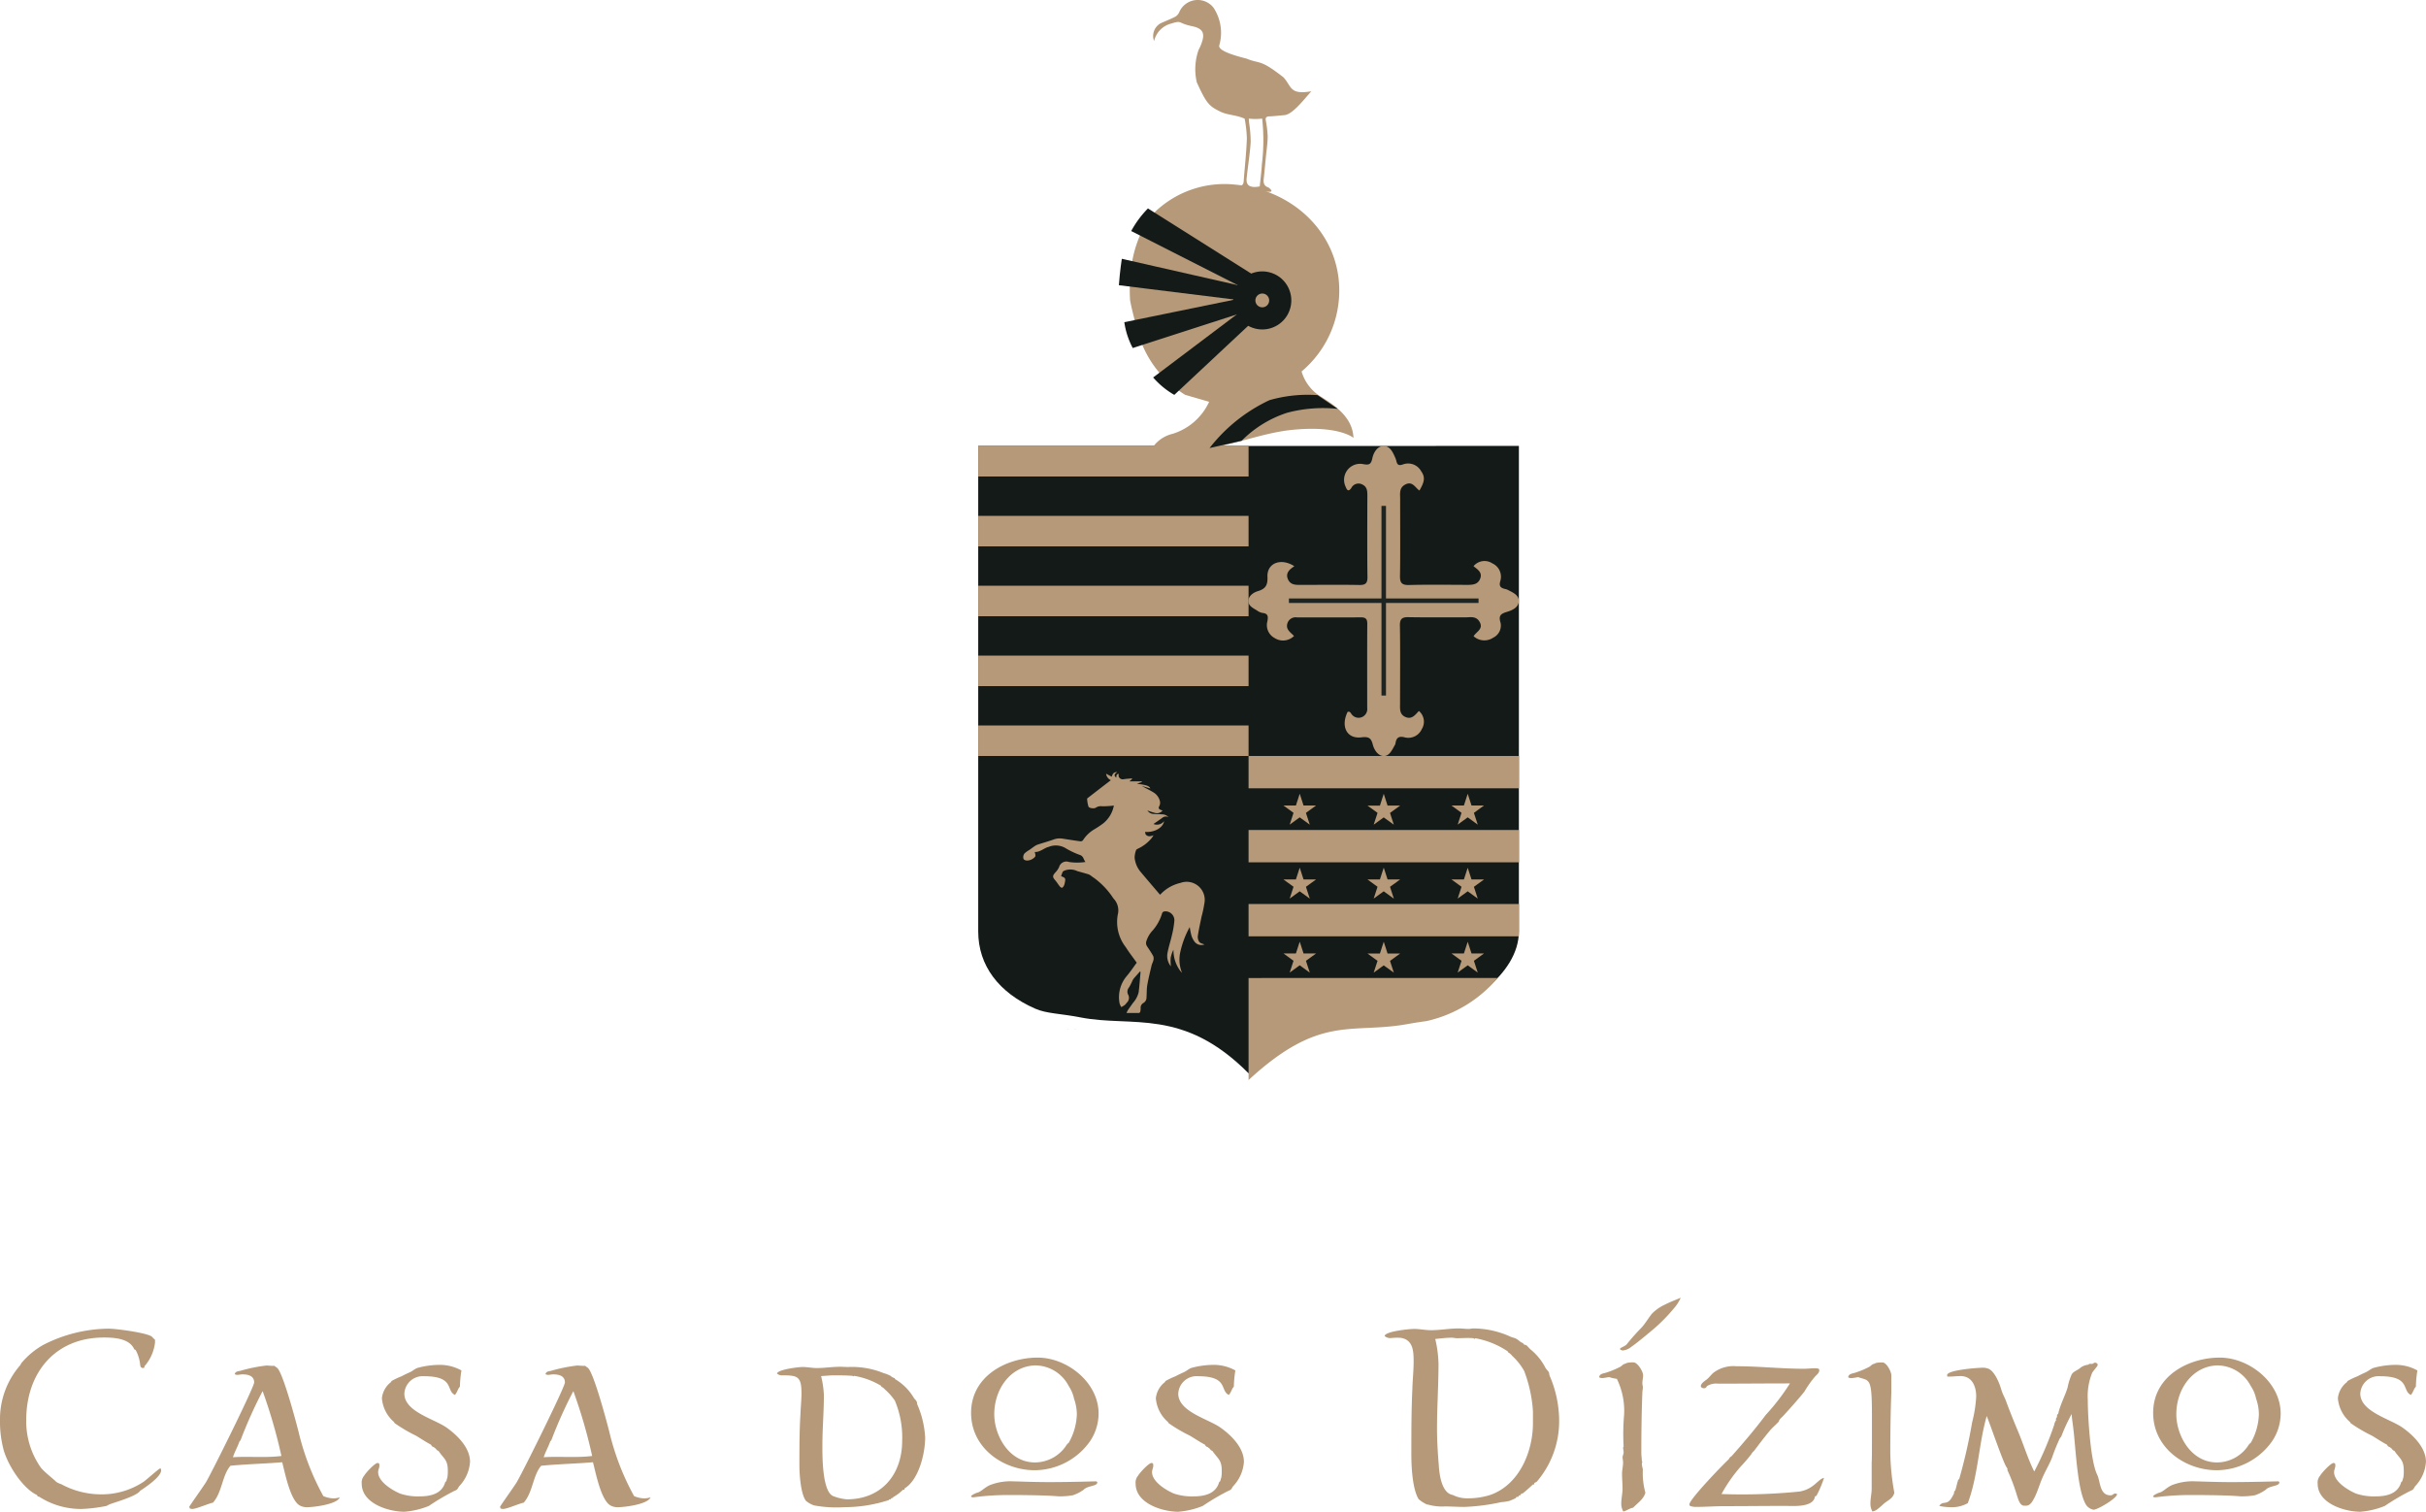 <svg id="Grupo_4256" data-name="Grupo 4256" xmlns="http://www.w3.org/2000/svg" width="233.764" height="145.656" viewBox="0 0 233.764 145.656">
  <g id="Grupo_4254" data-name="Grupo 4254" transform="translate(94.259)">
    <g id="Grupo_4239" data-name="Grupo 4239" transform="translate(0 42.97)">
      <path id="Caminho_11250" data-name="Caminho 11250" d="M2457.1,1887.881v46.778c0,3.277,1.977,5.9,5.5,7.441,1.1.482,2.384.454,4.362.84,4.971.973,9.872-.973,16.187,5.384,6.314-6.357,11.215-4.411,16.186-5.384.6-.117.9-.169,1.736-.3,2.713-.411,8.127-3.755,8.127-7.986v-46.778Z" transform="translate(-2457.1 -1887.881)" fill="#141a18"/>
      <g id="Grupo_4238" data-name="Grupo 4238">
        <g id="Grupo_4222" data-name="Grupo 4222" transform="translate(0 0.001)">
          <rect id="Retângulo_3677" data-name="Retângulo 3677" width="26.05" height="2.941" fill="#b59979"/>
          <rect id="Retângulo_3678" data-name="Retângulo 3678" width="26.05" height="2.941" transform="translate(0 26.928)" fill="#b59979"/>
          <rect id="Retângulo_3679" data-name="Retângulo 3679" width="26.05" height="2.941" transform="translate(0 20.196)" fill="#b59979"/>
          <rect id="Retângulo_3680" data-name="Retângulo 3680" width="26.05" height="2.941" transform="translate(0 13.464)" fill="#b59979"/>
          <rect id="Retângulo_3681" data-name="Retângulo 3681" width="26.05" height="2.941" transform="translate(0 6.732)" fill="#b59979"/>
        </g>
        <g id="Grupo_4223" data-name="Grupo 4223" transform="translate(26.05 29.869)">
          <rect id="Retângulo_3682" data-name="Retângulo 3682" width="26.05" height="3.115" fill="#b59979"/>
          <rect id="Retângulo_3683" data-name="Retângulo 3683" width="26.05" height="3.115" transform="translate(0 14.262)" fill="#b59979"/>
          <rect id="Retângulo_3684" data-name="Retângulo 3684" width="26.05" height="3.115" transform="translate(0 7.131)" fill="#b59979"/>
          <path id="Caminho_11251" data-name="Caminho 11251" d="M2479.154,1931.28v9.829c6.9-6.358,9.842-4.412,15.272-5.384.654-.117.986-.17,1.9-.3a12.576,12.576,0,0,0,6.836-4.15Z" transform="translate(-2479.154 -1909.887)" fill="#b59979"/>
        </g>
        <path id="Caminho_11252" data-name="Caminho 11252" d="M2483.564,1899.466c-.457.3-.872.659-.618,1.248.261.61.833.55,1.365.55,1.84,0,3.681-.023,5.52.01.609.012.789-.187.78-.777-.032-1.927-.015-5.893-.01-7.819,0-.434-.009-.848-.47-1.078a.778.778,0,0,0-1.082.34c-.335.468-.459.052-.557-.163a1.545,1.545,0,0,1,1.6-2.166c.608.112.85.125.99-.548.112-.538.474-1.164,1.066-1.181.664-.018.932.657,1.171,1.2.141.323.065.812.717.574a1.435,1.435,0,0,1,1.744.647c.4.568.353.995-.163,1.872-.412-.279-.666-.94-1.356-.583-.611.315-.5.866-.5,1.38-.005,1.786.025,5.612-.016,7.4-.014.661.144.924.872.905,1.873-.049,3.75-.02,5.625-.014.52,0,1.013-.038,1.231-.6.232-.6-.24-.876-.642-1.2a1.371,1.371,0,0,1,1.813-.271,1.411,1.411,0,0,1,.774,1.679c-.167.546.042.69.474.794a.88.88,0,0,1,.2.061c.47.245,1.071.482,1.1,1.033.039.641-.6.947-1.12,1.1-.628.187-.853.365-.633,1.067a1.294,1.294,0,0,1-.7,1.419,1.54,1.54,0,0,1-1.9-.133c.25-.438.976-.686.577-1.384-.344-.6-.914-.429-1.418-.433-1.8-.016-3.61.017-5.413-.019-.633-.012-.863.155-.848.817.042,1.821.015,5.682.014,7.5,0,.49-.07,1.016.484,1.284.63.3.965-.171,1.33-.566a1.349,1.349,0,0,1,.286,1.739,1.421,1.421,0,0,1-1.674.8c-.565-.142-.785.063-.863.567a.586.586,0,0,1-.074.2c-.262.456-.525,1.063-1.082,1.04-.537-.023-.9-.592-1.03-1.092-.165-.658-.4-.794-1.108-.71-1.393.168-2.009-1.039-1.326-2.448.225-.089.292.094.392.226a.836.836,0,0,0,1.5-.6c0-2.031-.01-6.1.007-8.134,0-.458-.166-.609-.619-.606-2.052.015-4.1.008-6.156.006a.825.825,0,0,0-.915.551c-.2.6.28.873.63,1.238a1.5,1.5,0,0,1-1.864.2,1.41,1.41,0,0,1-.7-1.623c.087-.451.069-.749-.484-.8a1.173,1.173,0,0,1-.482-.21c-.379-.244-.9-.463-.866-.967.028-.481.489-.792.922-.923.753-.225.954-.6.915-1.4C2480.93,1899.153,2482.284,1898.637,2483.564,1899.466Z" transform="translate(-2453.104 -1887.881)" fill="#b59979"/>
        <g id="Grupo_4227" data-name="Grupo 4227" transform="translate(45.595 33.496)">
          <g id="Gd2ToS.tif" transform="translate(0 14.251)">
            <g id="Grupo_4224" data-name="Grupo 4224">
              <path id="Caminho_11253" data-name="Caminho 11253" d="M2498.245,1931.3l-.972-.705-.967.7,0,0,.37-1.137-.971-.706v0h1.181c.015,0,.022,0,.027-.019q.179-.554.36-1.109l0-.012,0,.016q.181.555.361,1.109c0,.013.009.015.022.015h1.188l-.015.012-.942.685a.023.023,0,0,0-.011.031q.179.553.358,1.1Z" transform="translate(-2495.701 -1928.304)" fill="#b59979"/>
            </g>
          </g>
          <g id="Gd2ToS.tif-2" data-name="Gd2ToS.tif" transform="translate(0 7.126)">
            <g id="Grupo_4225" data-name="Grupo 4225">
              <path id="Caminho_11254" data-name="Caminho 11254" d="M2498.245,1925.263l-.972-.705-.967.7,0,0,.37-1.137-.971-.705v0h1.181a.023.023,0,0,0,.027-.019q.179-.555.36-1.11l0-.011,0,.016q.181.554.361,1.109a.019.019,0,0,0,.022.015h1.188l-.015.012c-.314.228-.628.458-.942.684a.025.025,0,0,0-.011.033c.12.367.239.736.358,1.1Z" transform="translate(-2495.701 -1922.272)" fill="#b59979"/>
            </g>
          </g>
          <g id="Gd2ToS.tif-3" data-name="Gd2ToS.tif">
            <g id="Grupo_4226" data-name="Grupo 4226">
              <path id="Caminho_11255" data-name="Caminho 11255" d="M2498.245,1919.231l-.972-.706-.967.7,0,0,.37-1.136-.971-.706v0h1.181a.023.023,0,0,0,.027-.02q.179-.554.36-1.109l0-.012,0,.015q.181.554.361,1.109c0,.013.009.016.022.016h1.188l-.015.012-.942.685a.025.025,0,0,0-.011.033c.12.368.239.734.358,1.1Z" transform="translate(-2495.701 -1916.239)" fill="#b59979"/>
            </g>
          </g>
        </g>
        <g id="Grupo_4231" data-name="Grupo 4231" transform="translate(29.408 33.496)">
          <g id="Gd2ToS.tif-4" data-name="Gd2ToS.tif" transform="translate(0 14.251)">
            <g id="Grupo_4228" data-name="Grupo 4228">
              <path id="Caminho_11256" data-name="Caminho 11256" d="M2484.54,1931.3l-.971-.706-.966.7,0,0,.37-1.136-.971-.706v0h1.179c.017,0,.022-.005.027-.02.12-.37.239-.739.36-1.109l0-.012.006.016c.119.37.24.739.359,1.109,0,.013.009.017.022.017h1.187l-.014.012-.942.685a.023.023,0,0,0-.011.033q.181.551.359,1.1Z" transform="translate(-2481.998 -1928.304)" fill="#b59979"/>
            </g>
          </g>
          <g id="Gd2ToS.tif-5" data-name="Gd2ToS.tif" transform="translate(0 7.126)">
            <g id="Grupo_4229" data-name="Grupo 4229">
              <path id="Caminho_11257" data-name="Caminho 11257" d="M2484.54,1925.263l-.971-.705-.966.7,0,0,.37-1.137-.971-.705v0h1.179c.017,0,.022,0,.027-.02.12-.37.239-.739.36-1.109l0-.012.006.016c.119.37.24.739.359,1.109,0,.013.009.017.022.015h1.187l-.014.012-.942.685a.023.023,0,0,0-.011.032q.181.553.359,1.1Z" transform="translate(-2481.998 -1922.272)" fill="#b59979"/>
            </g>
          </g>
          <g id="Gd2ToS.tif-6" data-name="Gd2ToS.tif">
            <g id="Grupo_4230" data-name="Grupo 4230">
              <path id="Caminho_11258" data-name="Caminho 11258" d="M2484.54,1919.231l-.971-.705-.966.7,0,0,.37-1.136-.971-.705v0h1.179c.017,0,.022,0,.027-.019.12-.371.239-.741.36-1.11l0-.012.006.015c.119.37.24.74.359,1.11a.019.019,0,0,0,.022.015h1.187l-.014.011-.942.685a.024.024,0,0,0-.011.033q.181.551.359,1.1Z" transform="translate(-2481.998 -1916.239)" fill="#b59979"/>
            </g>
          </g>
        </g>
        <g id="Grupo_4235" data-name="Grupo 4235" transform="translate(37.502 33.497)">
          <g id="Gd2ToS.tif-7" data-name="Gd2ToS.tif" transform="translate(0 14.25)">
            <g id="Grupo_4232" data-name="Grupo 4232">
              <path id="Caminho_11259" data-name="Caminho 11259" d="M2491.392,1931.3l-.971-.7-.967.7,0,0,.37-1.136-.971-.705v0h1.18c.017,0,.022,0,.027-.019.12-.371.239-.741.36-1.11l0-.012.006.016c.12.37.241.739.359,1.11a.02.02,0,0,0,.023.016H2492l-.014.012-.943.684a.023.023,0,0,0-.01.033q.178.551.359,1.1Z" transform="translate(-2488.849 -1928.304)" fill="#b59979"/>
            </g>
          </g>
          <g id="Gd2ToS.tif-8" data-name="Gd2ToS.tif" transform="translate(0 7.125)">
            <g id="Grupo_4233" data-name="Grupo 4233">
              <path id="Caminho_11260" data-name="Caminho 11260" d="M2491.392,1925.264l-.971-.707-.967.7,0,0,.37-1.136-.971-.706v0h1.18c.017,0,.022,0,.027-.02.12-.37.239-.739.36-1.109l0-.012.006.016c.12.37.241.739.359,1.109a.02.02,0,0,0,.023.017H2492l-.014.012q-.471.344-.943.685a.023.023,0,0,0-.01.033q.178.551.359,1.1Z" transform="translate(-2488.849 -1922.272)" fill="#b59979"/>
            </g>
          </g>
          <g id="Gd2ToS.tif-9" data-name="Gd2ToS.tif">
            <g id="Grupo_4234" data-name="Grupo 4234">
              <path id="Caminho_11261" data-name="Caminho 11261" d="M2491.392,1919.23l-.971-.7-.967.7h0l.37-1.138-.971-.7v0h1.18c.017,0,.022,0,.027-.019.12-.371.239-.741.36-1.11l0-.011.006.014c.12.37.241.741.359,1.11a.02.02,0,0,0,.023.015H2492l-.014.012-.943.684a.023.023,0,0,0-.01.033q.178.551.359,1.1Z" transform="translate(-2488.849 -1916.24)" fill="#b59979"/>
            </g>
          </g>
        </g>
        <g id="Grupo_4236" data-name="Grupo 4236" transform="translate(29.938 5.773)">
          <line id="Linha_835" data-name="Linha 835" y2="18.273" transform="translate(9.136)" fill="none" stroke="#1d2421" stroke-miterlimit="10" stroke-width="0.434"/>
          <line id="Linha_836" data-name="Linha 836" x2="18.273" transform="translate(0 9.136)" fill="none" stroke="#1d2421" stroke-miterlimit="10" stroke-width="0.434"/>
        </g>
        <g id="B20Mrl" transform="translate(4.334 31.426)">
          <g id="Grupo_4237" data-name="Grupo 4237">
            <path id="Caminho_11262" data-name="Caminho 11262" d="M2469.3,1914.926l-.544-.289a.813.813,0,0,0,.455.627c-.732.565-1.445,1.113-2.155,1.663-.051.038-.133.094-.128.132a3.08,3.08,0,0,0,.127.738c.064.173.563.231.723.109a.836.836,0,0,1,.6-.129,9.463,9.463,0,0,0,1.127-.069,2.885,2.885,0,0,1-1.005,1.7,8.8,8.8,0,0,1-.874.586,3.237,3.237,0,0,0-1.1,1.059.3.3,0,0,1-.239.1c-.581-.078-1.16-.171-1.74-.262a1.72,1.72,0,0,0-.863.093c-.5.178-1.006.318-1.508.482a1.373,1.373,0,0,0-.316.162c-.169.114-.33.24-.5.358a2.34,2.34,0,0,0-.479.349.614.614,0,0,0-.1.449c.031.167.211.221.38.22a1.043,1.043,0,0,0,.751-.362c.04-.043.034-.142.029-.213a1.5,1.5,0,0,0-.063-.244c.537.013.892-.386,1.353-.5a1.836,1.836,0,0,1,1.616.124,7.709,7.709,0,0,0,1.351.646.573.573,0,0,1,.387.357,2.118,2.118,0,0,0,.177.331,5.337,5.337,0,0,1-1.584,0,.726.726,0,0,0-.951.494,1.928,1.928,0,0,1-.378.537c-.264.3-.262.436.007.735.16.18.282.395.435.583.052.065.15.142.216.134s.137-.109.178-.184a1.029,1.029,0,0,0,.091-.284c.092-.441.07-.482-.353-.645a3.736,3.736,0,0,1,.15-.414c.029-.057.111-.091.174-.125a1.545,1.545,0,0,1,1.239.051q.519.142,1.032.292a.783.783,0,0,1,.212.1c.119.078.225.181.348.249a7.472,7.472,0,0,1,1.885,1.99,1.643,1.643,0,0,1,.419,1.562,3.941,3.941,0,0,0,.773,3.136c.313.5.674.958,1.054,1.494-.289.39-.587.835-.927,1.245a3.152,3.152,0,0,0-.726,2.675,1.445,1.445,0,0,0,.168.356,2.88,2.88,0,0,0,.335-.2,2.216,2.216,0,0,0,.195-.227.633.633,0,0,0,.119-.787.623.623,0,0,1,.092-.68,5.383,5.383,0,0,0,.3-.583,1.3,1.3,0,0,1,.145-.261c.2-.235.406-.459.619-.7.028.036.049.051.048.064-.058.648-.1,1.3-.182,1.942a2.379,2.379,0,0,1-.549,1.031c-.167.234-.333.467-.492.7a2.211,2.211,0,0,0-.129.27c.425,0,.809,0,1.194,0a.181.181,0,0,0,.127-.109,1.565,1.565,0,0,0,.042-.34.524.524,0,0,1,.283-.528.6.6,0,0,0,.28-.529c.03-.392.008-.792.074-1.178.11-.64.269-1.272.417-1.9.039-.17.137-.327.173-.5a.642.642,0,0,0-.018-.4c-.177-.326-.389-.633-.594-.944a.56.56,0,0,1-.072-.47,2.637,2.637,0,0,1,.625-1.065,4.446,4.446,0,0,0,.893-1.624c.051-.17.175-.2.312-.207a.861.861,0,0,1,.875.891,8.786,8.786,0,0,1-.233,1.392c-.124.558-.307,1.1-.417,1.663a1.573,1.573,0,0,0,.315,1.354,4.9,4.9,0,0,1-.021-.815,2.867,2.867,0,0,1,.269-.786,3.32,3.32,0,0,0,.807,2.224c-.026-.095-.034-.138-.048-.178a3.356,3.356,0,0,1-.092-1.863,8.85,8.85,0,0,1,.9-2.369,7.743,7.743,0,0,0,.167.832,1.994,1.994,0,0,0,.3.584.824.824,0,0,0,.946.261c-.14-.064-.376-.1-.487-.239a.829.829,0,0,1-.146-.58c.092-.62.231-1.234.358-1.85a11.874,11.874,0,0,0,.273-1.278,1.74,1.74,0,0,0-2.3-1.984,3.8,3.8,0,0,0-1.866,1.039c-.044.044-.091.087-.108.1-.623-.732-1.241-1.451-1.853-2.179a2.5,2.5,0,0,1-.594-1.4,2.18,2.18,0,0,1,.145-.723c.016-.058.111-.1.177-.135a3.778,3.778,0,0,0,1.316-1.015c.057-.071.1-.151.191-.28-.3.117-.543.155-.741-.05-.056-.057-.056-.168-.085-.27.916.069,1.739-.409,1.835-1.035a.876.876,0,0,1-1.021.274c.26-.181.54-.371.815-.566a.557.557,0,0,1,.639-.092.892.892,0,0,0-.642-.274c-.285-.021-.572-.013-.855-.042a.726.726,0,0,1-.542-.329,6.89,6.89,0,0,0,.743.24.686.686,0,0,0,.72-.24,1,1,0,0,1-.289-.111c-.089-.069-.117-.158-.036-.294a.721.721,0,0,0,.074-.463,1.364,1.364,0,0,0-.659-.893c-.347-.216-.727-.383-1.09-.6l.817.238c-.117-.244-.34-.331-1.291-.452l.479-.173-.006-.057H2471l.26-.224-.007-.063c-.277.027-.557.035-.828.086a.416.416,0,0,1-.429-.213c-.055-.072-.022-.212-.03-.316-.177.037-.224.1-.227.37-.242-.185-.212-.352.1-.527C2469.553,1914.468,2469.4,1914.581,2469.3,1914.926Z" transform="translate(-2460.769 -1914.487)" fill="#b59979"/>
            <path id="Caminho_11263" data-name="Caminho 11263" d="M2464.973,1935.445l.1,0a.145.145,0,0,0-.042-.025C2465.018,1935.413,2465.006,1935.427,2464.973,1935.445Z" transform="translate(-2460.007 -1910.695)" fill="#b59979"/>
            <path id="Caminho_11264" data-name="Caminho 11264" d="M2464.4,1935.441h.09a.185.185,0,0,0-.042-.025C2464.433,1935.413,2464.422,1935.427,2464.4,1935.441Z" transform="translate(-2460.112 -1910.695)" fill="#b59979"/>
          </g>
        </g>
      </g>
    </g>
    <g id="Grupo_4252" data-name="Grupo 4252" transform="translate(13.55 17.75)">
      <g id="Grupo_4251" data-name="Grupo 4251">
        <path id="Caminho_11265" data-name="Caminho 11265" d="M2472.267,1868.859a9.68,9.68,0,0,1,7.418-2.283c5.423.5,9.872,4.57,9.963,10.016a10.171,10.171,0,0,1-3.63,7.979,4.268,4.268,0,0,0,1.6,2.258c1.21.781,3.32,1.952,3.4,4.14,0,0-1.367-1.211-5.821-.781s-8.358,2.929-13.4,1.522a3.271,3.271,0,0,1,1.8-1.133,5.736,5.736,0,0,0,3.515-3.085l-2.3-.664a10.286,10.286,0,0,1-4.4-5.516c-.205-.664-.733-2.566-.916-3.586h0C2469.1,1871.281,2472.267,1868.859,2472.267,1868.859Z" transform="translate(-2468.41 -1866.53)" fill="#b59979"/>
        <g id="Grupo_4250" data-name="Grupo 4250" transform="translate(0 2.33)">
          <g id="Grupo_4249" data-name="Grupo 4249">
            <g id="Grupo_4248" data-name="Grupo 4248">
              <g id="Grupo_4247" data-name="Grupo 4247">
                <g id="Grupo_4246" data-name="Grupo 4246">
                  <g id="Grupo_4245" data-name="Grupo 4245">
                    <g id="Grupo_4242" data-name="Grupo 4242">
                      <path id="Caminho_11266" data-name="Caminho 11266" d="M2471.369,1883.311a7.963,7.963,0,0,0,2.04,1.679l7.811-7.307-1.046-1.009Z" transform="translate(-2468.064 -1867.022)" fill="#141a18"/>
                      <g id="Grupo_4240" data-name="Grupo 4240" transform="translate(1.191)">
                        <path id="Caminho_11267" data-name="Caminho 11267" d="M2480.606,1876.282l-11.027-5.6a9.7,9.7,0,0,1,1.615-2.178l11.016,6.952Z" transform="translate(-2469.579 -1868.502)" fill="#141a18"/>
                      </g>
                      <g id="Grupo_4241" data-name="Grupo 4241" transform="translate(0 4.856)">
                        <path id="Caminho_11268" data-name="Caminho 11268" d="M2480.4,1876.623l-11.825-1.465c.1-1.385.282-2.545.282-2.545l12.874,2.924Z" transform="translate(-2468.571 -1872.613)" fill="#141a18"/>
                      </g>
                      <path id="Caminho_11269" data-name="Caminho 11269" d="M2469.018,1878.127a7.588,7.588,0,0,0,.812,2.49l10.662-3.443-.53-1.287Z" transform="translate(-2468.49 -1867.164)" fill="#141a18"/>
                    </g>
                    <g id="Grupo_4244" data-name="Grupo 4244" transform="translate(10.44 5.484)">
                      <circle id="Elipse_2" data-name="Elipse 2" cx="2.798" cy="2.798" r="2.798" transform="translate(0 5.436) rotate(-76.272)" fill="#141a18"/>
                      <g id="Grupo_4243" data-name="Grupo 4243" transform="translate(2.716 2.716)">
                        <circle id="Elipse_3" data-name="Elipse 3" cx="0.666" cy="0.666" r="0.666" fill="#b59979"/>
                      </g>
                    </g>
                  </g>
                </g>
              </g>
            </g>
            <path id="Caminho_11270" data-name="Caminho 11270" d="M2475.972,1888.836a15.781,15.781,0,0,1,5.775-4.614,13.337,13.337,0,0,1,4.633-.483l1.945,1.323a13.426,13.426,0,0,0-4.885.377,10.906,10.906,0,0,0-4.381,2.7Z" transform="translate(-2467.23 -1865.747)" fill="#141a18"/>
          </g>
        </g>
      </g>
    </g>
    <g id="fa1mnY" transform="translate(16.855)">
      <g id="Grupo_4253" data-name="Grupo 4253">
        <path id="Caminho_11271" data-name="Caminho 11271" d="M2482.715,1869.978h-4.86c.187-.149.263-.255.359-.279a9.242,9.242,0,0,1,1.363-.271c.328-.028.492-.1.517-.455.1-1.381.261-2.758.306-4.14a11.448,11.448,0,0,0-.215-1.9c-.894-.385-1.624-.325-2.36-.684-1.042-.521-1.295-.718-2.25-2.816a5.6,5.6,0,0,1,.177-3.134,4.2,4.2,0,0,0,.336-.792c.293-.915-.048-1.292-.985-1.486-1.365-.281-.938-.588-1.944-.261a2.268,2.268,0,0,0-1.7,1.7,1.4,1.4,0,0,1,.617-1.707c.481-.221.978-.406,1.446-.652a.969.969,0,0,0,.377-.461,1.935,1.935,0,0,1,3.285-.4,4.381,4.381,0,0,1,.554,3.643c-.106.485,1.285.928,2.633,1.268,1.372.558,1.25,0,3.563,1.807.8.885.572,1.7,2.676,1.34-.816.921-1.836,2.243-2.609,2.3-.481.038-.96.1-1.442.117-.274.011-.376.106-.337.381a10.5,10.5,0,0,1,.183,1.53c0,.637-.1,1.272-.164,1.909-.071.737-.137,1.474-.217,2.21-.039.369.017.661.42.807.129.047.223.191.333.291Zm-2.129-7.049c.01.171.009.21.022.351a12.63,12.63,0,0,1,.16,1.911c-.075,1.166-.269,2.323-.39,3.487-.08.779.43.942,1.262.785.072-.7.167-1.419.208-2.136a19.122,19.122,0,0,0,.026-4.4A5.225,5.225,0,0,1,2480.586,1862.929Z" transform="translate(-2471.369 -1851.502)" fill="#b59979"/>
      </g>
    </g>
  </g>
  <g id="Grupo_4255" data-name="Grupo 4255" transform="translate(0 125.048)">
    <path id="Caminho_11272" data-name="Caminho 11272" d="M2392.8,1982.116c0,.049.024.123.024.171,0,.632-1.508,1.63-2.019,1.97-.317.51-2.312,1.071-2.9,1.29a2.327,2.327,0,0,0-.34.17,15.111,15.111,0,0,1-2.36.292,7.414,7.414,0,0,1-4.112-1.167l-.171-.048-.049-.123c-1.435-.655-2.943-3.065-3.284-4.575a10.81,10.81,0,0,1-.292-2.652,7.918,7.918,0,0,1,1.923-5.255c.072-.072.1-.195.168-.268a7.657,7.657,0,0,1,2.044-1.7,14.03,14.03,0,0,1,6.351-1.582c.68,0,3.7.39,4.16.779a3.09,3.09,0,0,0,.292.292v.268a4.187,4.187,0,0,1-1.021,2.288v.121a.6.6,0,0,1-.17.049c-.048,0-.073-.024-.073-.049-.146,0-.146-.194-.17-.292a3.688,3.688,0,0,0-.438-1.411l-.122-.048c-.464-1.071-1.947-1.144-2.944-1.144-4.671,0-7.471,3.382-7.471,7.955a7.743,7.743,0,0,0,1.387,4.551c.293.412,1.413,1.265,1.485,1.387a1.978,1.978,0,0,0,.511.243,8.036,8.036,0,0,0,3.82.973,7.283,7.283,0,0,0,4.113-1.216c.218-.146,1.483-1.267,1.557-1.267Z" transform="translate(-2377.298 -1965.669)" fill="#b59979"/>
    <path id="Caminho_11273" data-name="Caminho 11273" d="M2404.1,1985.295a1.4,1.4,0,0,1-.68-.147c-.95-.463-1.46-3.188-1.728-4.185-1.653.145-3.333.17-4.987.34-.8.925-.8,2.555-1.681,3.553-.485.1-1.605.608-1.994.608a.858.858,0,0,1-.243-.048l-.049-.17c.512-.778,1.07-1.533,1.582-2.312.437-.681,4.671-9.2,4.671-9.66,0-.656-.607-.778-1.144-.778-.146,0-.316.049-.487.049a.41.41,0,0,1-.242-.073c.073-.267.316-.267.535-.315a15.2,15.2,0,0,1,2.505-.511c.269,0,.511.048.78.024a2.876,2.876,0,0,0,.267.2c.56.462,1.825,5.207,2.068,6.18a24.463,24.463,0,0,0,2.385,6.178,2.8,2.8,0,0,0,1,.22,2.468,2.468,0,0,0,.585-.1C2406.975,1985.026,2404.713,1985.295,2404.1,1985.295Zm-4.282-11.145-.023-.023a44.209,44.209,0,0,0-2.117,4.72l-.1.1c-.171.51-.463,1-.633,1.533,1.557-.1,3.114.072,4.671-.121A49.9,49.9,0,0,0,2399.822,1974.15Z" transform="translate(-2374.5 -1965.124)" fill="#b59979"/>
    <path id="Caminho_11274" data-name="Caminho 11274" d="M2416.2,1983.282c-.172.243-.123.315-.439.437a22.156,22.156,0,0,0-2.482,1.46,7.778,7.778,0,0,1-2.361.56c-1.533,0-4.11-.8-4.11-2.7a1.008,1.008,0,0,1,.242-.78c.122-.243,1.022-1.217,1.291-1.217a.357.357,0,0,1,.146.048c0,.05.024.123.024.2,0,.22-.122.415-.122.633,0,.925,1.362,1.752,2.118,2.067a5.36,5.36,0,0,0,1.873.269c1.07,0,2.165-.243,2.481-1.388.146-.048.122-.267.193-.388a3.443,3.443,0,0,0,.049-.707c0-1.045-.364-1.118-.9-1.9a.4.4,0,0,1-.244-.2l-.218-.171a.316.316,0,0,1-.244-.219c-.511-.268-.972-.583-1.46-.875a14.548,14.548,0,0,1-2.068-1.218l-.048-.1a3.378,3.378,0,0,1-1.168-2.287,2.262,2.262,0,0,1,.875-1.558l.05-.1a7.076,7.076,0,0,1,.973-.462c.267-.147.535-.268.8-.389s.463-.318.73-.415a8.163,8.163,0,0,1,2.044-.292,4.288,4.288,0,0,1,2.19.535,11.559,11.559,0,0,0-.146,1.558c-.218.244-.267.584-.486.8-.876-.413,0-1.8-2.967-1.8a1.767,1.767,0,0,0-1.9,1.678c0,1.751,2.9,2.433,4.089,3.285,1.021.729,2.239,1.922,2.239,3.284A3.756,3.756,0,0,1,2416.2,1983.282Z" transform="translate(-2371.953 -1965.131)" fill="#b59979"/>
    <path id="Caminho_11275" data-name="Caminho 11275" d="M2429.452,1985.295a1.393,1.393,0,0,1-.68-.147c-.95-.463-1.46-3.188-1.728-4.185-1.654.145-3.333.17-4.989.34-.8.925-.8,2.555-1.679,3.553-.485.1-1.605.608-1.994.608a.839.839,0,0,1-.243-.048l-.049-.17c.511-.778,1.07-1.533,1.581-2.312.438-.681,4.672-9.2,4.672-9.66,0-.656-.61-.778-1.144-.778-.146,0-.316.049-.487.049a.406.406,0,0,1-.242-.073c.072-.267.316-.267.535-.315a15.176,15.176,0,0,1,2.505-.511c.269,0,.511.048.778.024a3.229,3.229,0,0,0,.268.2c.559.462,1.825,5.207,2.069,6.18a24.461,24.461,0,0,0,2.384,6.178,2.808,2.808,0,0,0,1,.22,2.471,2.471,0,0,0,.584-.1C2432.323,1985.026,2430.062,1985.295,2429.452,1985.295Zm-4.282-11.145-.024-.023a44.062,44.062,0,0,0-2.116,4.72l-.1.1c-.17.51-.461,1-.633,1.533,1.558-.1,3.115.072,4.671-.121A50.056,50.056,0,0,0,2425.17,1974.15Z" transform="translate(-2369.908 -1965.124)" fill="#b59979"/>
    <path id="Caminho_11276" data-name="Caminho 11276" d="M2452.966,1983.475v.122h-.146a4.088,4.088,0,0,1-.925.7l-.048.073-.147.049-.073.1h-.122l-.048.074a13.932,13.932,0,0,1-4.258.682,11.86,11.86,0,0,1-2.943-.172,2.441,2.441,0,0,1-.778-.438c-.512-.657-.633-2.58-.633-3.43,0-1.63,0-3.285.1-4.915.024-.682.1-1.363.1-2.02,0-1.606-.366-1.727-1.8-1.727a.735.735,0,0,1-.559-.172c.072-.39,2.068-.632,2.457-.632.462,0,.925.1,1.363.1.777,0,1.508-.122,2.261-.122.268,0,.536.024.8.024a8,8,0,0,1,3.381.584,3.247,3.247,0,0,1,.682.268.887.887,0,0,0,.389.218l.05.1a5.1,5.1,0,0,1,1.8,1.8c.145.218.243.2.315.487v.1a9.309,9.309,0,0,1,.779,3.236C2454.962,1980.093,2454.353,1982.647,2452.966,1983.475Zm-.924-8.468a5.758,5.758,0,0,0-.95-1.07,1.088,1.088,0,0,0-.34-.267l-.05-.1a7.469,7.469,0,0,0-2.58-.948l-.048.048-.12-.048c-.56-.049-1.193-.049-1.751-.049-.44,0-.852.049-1.267.072a9.372,9.372,0,0,1,.268,1.824c0,1.63-.145,3.236-.145,4.867,0,1-.025,4.55,1.095,4.891a4.6,4.6,0,0,0,1.265.292c3.334,0,5.328-2.386,5.328-5.645A9.111,9.111,0,0,0,2452.042,1975.007Z" transform="translate(-2365.816 -1965.106)" fill="#b59979"/>
    <path id="Caminho_11277" data-name="Caminho 11277" d="M2467.949,1979.1a6.572,6.572,0,0,1-5.3,2.75c-3.041,0-6.13-2.14-6.13-5.523,0-3.553,3.406-5.328,6.423-5.328,2.8,0,5.863,2.36,5.863,5.4A4.8,4.8,0,0,1,2467.949,1979.1Zm-11.435,5.281c0-.123.437-.318.583-.366.39-.071.778-.583,1.362-.778a5.441,5.441,0,0,1,2.116-.316c.244,0,1.923.073,3.48.073,1.97,0,4.428-.073,4.453-.073.123,0,.171.048.171.1,0,.39-.926.293-1.314.707a3.821,3.821,0,0,1-1.046.535,7.116,7.116,0,0,1-1.386.1c-.122,0-.244-.024-.341-.024-1.461-.1-3.989-.1-4.526-.1a25.3,25.3,0,0,0-3.308.219.43.43,0,0,1-.172-.024C2456.538,1984.429,2456.514,1984.4,2456.514,1984.381Zm9.927-9.417a3.455,3.455,0,0,0-.389-1.022l-.146-.242a3.644,3.644,0,0,0-3.261-1.948c-2.36.1-3.893,2.311-3.893,4.7,0,2.044,1.412,4.647,3.919,4.647a3.646,3.646,0,0,0,2.967-1.557,1.024,1.024,0,0,1,.292-.34,5.914,5.914,0,0,0,.78-2.75A4.658,4.658,0,0,0,2466.441,1974.964Z" transform="translate(-2362.947 -1965.241)" fill="#b59979"/>
    <path id="Caminho_11278" data-name="Caminho 11278" d="M2479.332,1983.282c-.171.243-.123.315-.438.437a22.12,22.12,0,0,0-2.483,1.46,7.782,7.782,0,0,1-2.36.56c-1.533,0-4.11-.8-4.11-2.7a1.007,1.007,0,0,1,.242-.78c.121-.243,1.021-1.217,1.288-1.217a.355.355,0,0,1,.147.048c0,.05.025.123.025.2,0,.22-.122.415-.122.633,0,.925,1.363,1.752,2.116,2.067a5.371,5.371,0,0,0,1.874.269c1.071,0,2.165-.243,2.483-1.388.145-.048.121-.267.194-.388a3.393,3.393,0,0,0,.05-.707c0-1.045-.366-1.118-.9-1.9a.4.4,0,0,1-.243-.2l-.218-.171a.318.318,0,0,1-.244-.219c-.511-.268-.973-.583-1.46-.875a14.545,14.545,0,0,1-2.068-1.218l-.048-.1a3.377,3.377,0,0,1-1.168-2.287,2.264,2.264,0,0,1,.875-1.558l.05-.1a7.1,7.1,0,0,1,.972-.462c.267-.147.536-.268.8-.389s.463-.318.73-.415a8.156,8.156,0,0,1,2.044-.292,4.289,4.289,0,0,1,2.19.535,11.678,11.678,0,0,0-.146,1.558c-.218.244-.266.584-.487.8-.875-.413,0-1.8-2.968-1.8a1.765,1.765,0,0,0-1.9,1.678c0,1.751,2.9,2.433,4.088,3.285,1.022.729,2.238,1.922,2.238,3.284A3.761,3.761,0,0,1,2479.332,1983.282Z" transform="translate(-2360.514 -1965.131)" fill="#b59979"/>
    <path id="Caminho_11279" data-name="Caminho 11279" d="M2504.939,1983.361c-.074.073-.2.1-.268.171v.12h-.122c-.316.292-.633.584-.973.852l-.17.05-.049.12-.17.049-.049.123h-.17l-.073.12a6.532,6.532,0,0,1-.607.268,4.5,4.5,0,0,1-.8.123,19.814,19.814,0,0,1-3.578.461c-.608,0-1.24-.048-1.849-.048a4.9,4.9,0,0,1-1.679-.194l.025.025h-.025a3.159,3.159,0,0,1-.852-.536c-.607-1-.7-3.163-.7-4.355,0-2.092,0-4.209.1-6.3.024-.876.121-1.728.121-2.6,0-1-.048-2.116-1.265-2.286a6.075,6.075,0,0,0-.95.025.813.813,0,0,1-.583-.2c.073-.463,2.434-.682,2.847-.682.536,0,1.071.122,1.63.122.9,0,1.776-.17,2.677-.17.316,0,.609.048.924.048.172,0,.342-.048.487-.048a8.788,8.788,0,0,1,3.53.778c.194.1.437.122.632.243.219.122.341.316.608.39l.073.122c.073.048.2.048.267.1.146.122.269.293.414.414a5.474,5.474,0,0,1,1.411,1.752c.1.17.268.292.34.462.025.073.025.194.049.268a10.958,10.958,0,0,1,.926,4.111A8.959,8.959,0,0,1,2504.939,1983.361Zm-.39-6.74a13.228,13.228,0,0,0-.852-3.917,5.963,5.963,0,0,0-1.143-1.436,1.277,1.277,0,0,0-.39-.34l-.048-.1a8.205,8.205,0,0,0-3.139-1.266l-.048.073-.122-.073c-.536-.048-1.047,0-1.582,0-.17,0-.34-.048-.51-.048-.535,0-1.072.073-1.582.122a11.482,11.482,0,0,1,.315,2.408c0,2.068-.145,4.136-.145,6.205,0,1.192.073,2.36.17,3.528.049.8.219,2.311,1.021,2.774a1.445,1.445,0,0,0,.342.12,3.061,3.061,0,0,0,1.314.317,7.163,7.163,0,0,0,2.262-.317c2.822-.973,4.16-4.208,4.136-7.006Z" transform="translate(-2356.836 -1965.673)" fill="#b59979"/>
    <path id="Caminho_11280" data-name="Caminho 11280" d="M2511.031,1986.344c-.34.048-.607.292-.948.364a1.485,1.485,0,0,1-.194-.779c0-.486.12-.949.12-1.435,0-.462-.048-.948-.048-1.412,0-.365.1-.73.1-1.1,0-.17-.048-.34-.048-.486,0-.17.1-.315.1-.487s-.05-.316-.05-.463l.05-.1a21.414,21.414,0,0,1,.048-3.065,7.012,7.012,0,0,0-.7-3.455,3.661,3.661,0,0,1-.754-.171,5.648,5.648,0,0,1-.633.1.653.653,0,0,1-.316-.073c.024-.365.437-.365.705-.462a8.193,8.193,0,0,0,1.338-.56c.17-.1.2-.194.39-.268a1.008,1.008,0,0,0,.243-.1,2.675,2.675,0,0,1,.632-.049c.39,0,.925.875.925,1.242,0,.267-.072.51-.072.778,0,.12.049.267.049.389,0,.171-.049.34-.049.487-.074,1.947-.1,3.918-.1,5.84,0,.243.049.51.049.754l.049.1a.677.677,0,0,0-.049.219,3.371,3.371,0,0,0,.1.487,7.054,7.054,0,0,0,.243,2.262C2512.029,1985.54,2511.469,1985.88,2511.031,1986.344Zm-1.266-15.3c0-.123.512-.243.682-.486a19.739,19.739,0,0,1,1.314-1.485c.414-.413.8-1.095,1.094-1.435a4.262,4.262,0,0,1,1.267-.876c.51-.268,1.265-.535,1.435-.632h.048a3.807,3.807,0,0,1-.681,1.045,15.788,15.788,0,0,1-1.777,1.825c-.535.463-1.825,1.533-2.237,1.8a1.6,1.6,0,0,1-.828.389.362.362,0,0,1-.219-.048C2509.791,1971.111,2509.765,1971.088,2509.765,1971.039Z" transform="translate(-2353.665 -1966.124)" fill="#b59979"/>
    <path id="Caminho_11281" data-name="Caminho 11281" d="M2527.357,1984.187c-.048.024-.122.024-.146.073-.147,1.072-2.116.9-2.823.9-1.97,0-3.942.025-5.912.025-.925,0-1.826.072-2.726.072a1.631,1.631,0,0,1-.584-.1.357.357,0,0,1-.049-.145c0-.487,3.236-3.845,3.8-4.355a.622.622,0,0,1,.268-.292c1.143-1.29,2.263-2.6,3.285-3.968a21.082,21.082,0,0,0,2.335-3.04c-2.312,0-4.623.024-6.934.024a1.637,1.637,0,0,0-1.071.243.293.293,0,0,1-.292.2c-.1,0-.292-.073-.292-.2,0-.266.389-.51.583-.656.243-.2.415-.463.657-.657a3.208,3.208,0,0,1,2.189-.608c2.165,0,4.331.243,6.5.243.365,0,.729-.048,1.071-.048a1.478,1.478,0,0,1,.365.048.345.345,0,0,1,.048.147c0,.243-.219.412-.366.559a9.951,9.951,0,0,0-1.046,1.461c-.292.412-1.7,1.993-2.117,2.432-.145.145-.34.292-.365.486-.292.317-.656.609-.925.949-.511.609-1,1.265-1.484,1.9a.931.931,0,0,0-.242.293,14.731,14.731,0,0,1-1,1.167,14.434,14.434,0,0,0-1.874,2.676,55.32,55.32,0,0,0,7.544-.243c1.412-.267,1.727-1.192,2.336-1.314A10.825,10.825,0,0,1,2527.357,1984.187Z" transform="translate(-2352.329 -1965.113)" fill="#b59979"/>
    <path id="Caminho_11282" data-name="Caminho 11282" d="M2531.356,1985.144c-.511.438-.608.536-.949.607a1.485,1.485,0,0,1-.194-.779c0-.487.12-.949.12-1.435v-2.507c.025-.291.025-.949.025-1.533v-3.065c0-3.674-.243-3.236-1.338-3.626a5.453,5.453,0,0,1-.632.1.657.657,0,0,1-.316-.073c.024-.365.437-.365.7-.462a8.193,8.193,0,0,0,1.338-.56c.17-.1.195-.194.39-.268a1.006,1.006,0,0,0,.243-.1,2.69,2.69,0,0,1,.633-.048c.389,0,.852.875.852,1.241v1.654c-.074,1.946-.1,3.918-.1,5.84a22.758,22.758,0,0,0,.39,3.82C2532.353,1984.585,2531.794,1984.682,2531.356,1985.144Z" transform="translate(-2349.983 -1965.169)" fill="#b59979"/>
    <path id="Caminho_11283" data-name="Caminho 11283" d="M2550.371,1985.578a1.089,1.089,0,0,1-.779-.56c-.8-1.435-.948-5.426-1.168-7.177-.05-.511-.146-1-.169-1.484a17.537,17.537,0,0,0-1,2.165c-.047.074-.1.123-.145.195a17.96,17.96,0,0,0-.755,1.873c-.292.706-.681,1.338-.973,2.044-.243.583-.414,1.192-.706,1.775-.2.365-.414.828-.9.78h-.123c-.413-.025-.559-.681-.681-1.023a17.353,17.353,0,0,0-.9-2.383c-.023-.049,0-.1,0-.147-.023-.049-.072-.122-.1-.17-.315-.438-1.557-4.088-1.9-4.915-.778,2.7-.827,5.742-1.825,8.395a3.119,3.119,0,0,1-1.679.39,5.321,5.321,0,0,1-1.07-.123c.388-.583.755.073,1.29-.949.1-.194.146-.217.146-.437l.1-.1c.121-.34.169-.68.292-1.022l.1-.1a51.861,51.861,0,0,0,1.241-5.45,12.581,12.581,0,0,0,.39-2.483c0-.972-.39-1.97-1.51-1.97-.341,0-.682.048-1.022.048h-.243a.365.365,0,0,1-.024-.145c0-.487,2.944-.705,3.357-.705a1.435,1.435,0,0,1,.559.072c.487.146.851.875,1.046,1.313.121.268.2.56.292.828.12.39.34.73.462,1.12q.548,1.458,1.168,2.92c.51,1.24.9,2.53,1.508,3.745a30.519,30.519,0,0,0,1.923-4.5,1.113,1.113,0,0,1,.194-.463v.024l.048-.048c-.072.048-.072,0-.072-.048a.258.258,0,0,1,.122-.219.147.147,0,0,1-.024-.1.29.29,0,0,1,.121-.219c.195-.876.632-1.656.9-2.506a5.8,5.8,0,0,1,.39-1.266c.194-.34.583-.389.851-.656a1.511,1.511,0,0,1,.778-.292l.049-.074a1.007,1.007,0,0,1,.268,0c.122,0,.195-.122.317-.122a.328.328,0,0,1,.243.146v.1c0,.1-.463.583-.535.753a5.992,5.992,0,0,0-.415,2.555c0,1.533.243,5.888.9,7.225.318.634.22,1.923,1.194,2h.146c.145,0,.243-.171.412-.171a.664.664,0,0,1,.171.05C2552.657,1984.458,2550.76,1985.578,2550.371,1985.578Z" transform="translate(-2348.635 -1965.165)" fill="#b59979"/>
    <path id="Caminho_11284" data-name="Caminho 11284" d="M2564.38,1979.1a6.573,6.573,0,0,1-5.3,2.75c-3.04,0-6.131-2.14-6.131-5.523,0-3.553,3.406-5.328,6.424-5.328,2.8,0,5.863,2.36,5.863,5.4A4.8,4.8,0,0,1,2564.38,1979.1Zm-11.436,5.281c0-.123.438-.318.584-.366.39-.071.779-.583,1.362-.778a5.447,5.447,0,0,1,2.117-.316c.243,0,1.923.073,3.48.073,1.97,0,4.428-.073,4.452-.073.121,0,.17.048.17.1,0,.39-.925.293-1.313.707a3.843,3.843,0,0,1-1.047.535,7.135,7.135,0,0,1-1.388.1c-.121,0-.244-.024-.34-.024-1.46-.1-3.99-.1-4.525-.1a25.329,25.329,0,0,0-3.31.219.423.423,0,0,1-.17-.024C2552.969,1984.429,2552.944,1984.4,2552.944,1984.381Zm9.927-9.417a3.415,3.415,0,0,0-.388-1.022l-.147-.242a3.645,3.645,0,0,0-3.261-1.948c-2.36.1-3.894,2.311-3.894,4.7,0,2.044,1.412,4.647,3.918,4.647a3.647,3.647,0,0,0,2.968-1.557,1.043,1.043,0,0,1,.292-.34,5.9,5.9,0,0,0,.779-2.75A4.675,4.675,0,0,0,2562.872,1974.964Z" transform="translate(-2345.476 -1965.241)" fill="#b59979"/>
    <path id="Caminho_11285" data-name="Caminho 11285" d="M2575.762,1983.282c-.17.243-.122.315-.439.437a22.229,22.229,0,0,0-2.481,1.46,7.784,7.784,0,0,1-2.36.56c-1.534,0-4.112-.8-4.112-2.7a1.014,1.014,0,0,1,.241-.78c.123-.243,1.023-1.217,1.29-1.217a.354.354,0,0,1,.147.048c0,.05.025.123.025.2,0,.22-.122.415-.122.633,0,.925,1.361,1.752,2.117,2.067a5.363,5.363,0,0,0,1.873.269c1.071,0,2.166-.243,2.483-1.388.145-.048.121-.267.194-.388a3.477,3.477,0,0,0,.048-.707c0-1.045-.365-1.118-.9-1.9a.391.391,0,0,1-.243-.2l-.219-.171a.316.316,0,0,1-.243-.219c-.51-.268-.972-.583-1.459-.875a14.392,14.392,0,0,1-2.068-1.218l-.048-.1a3.374,3.374,0,0,1-1.169-2.287,2.257,2.257,0,0,1,.875-1.558l.05-.1a7.051,7.051,0,0,1,.972-.462c.268-.147.535-.268.8-.389s.462-.318.731-.415a8.136,8.136,0,0,1,2.043-.292,4.294,4.294,0,0,1,2.191.535,11.324,11.324,0,0,0-.146,1.558c-.22.244-.268.584-.487.8-.875-.413,0-1.8-2.968-1.8a1.765,1.765,0,0,0-1.9,1.678c0,1.751,2.9,2.433,4.087,3.285,1.023.729,2.239,1.922,2.239,3.284A3.76,3.76,0,0,1,2575.762,1983.282Z" transform="translate(-2343.044 -1965.131)" fill="#b59979"/>
  </g>
</svg>
